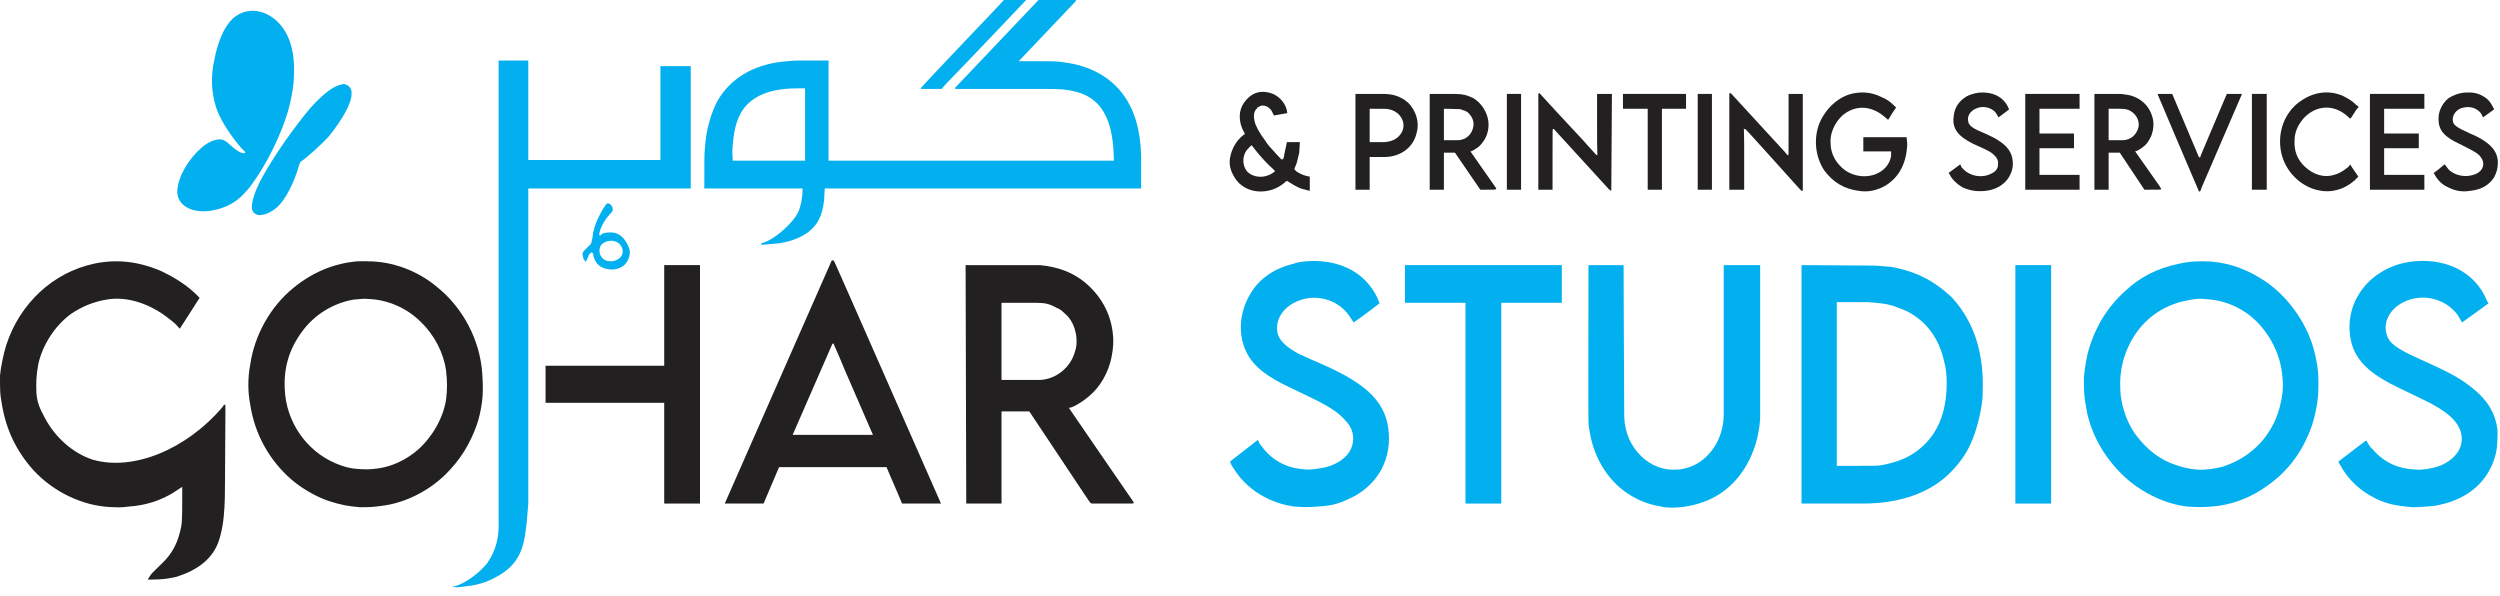 <?xml version="1.0" encoding="UTF-8"?> <svg xmlns="http://www.w3.org/2000/svg" xmlns:xlink="http://www.w3.org/1999/xlink" xml:space="preserve" shape-rendering="geometricPrecision" text-rendering="geometricPrecision" image-rendering="optimizeQuality" fill-rule="evenodd" clip-rule="evenodd" viewBox="0 0 197 47"> <g id="Layer_1">  <path fill="#02B0F0" d="M18.35,1.46 C19.36,0.55 20.82,0.67 21.91,1.75 C22.73,2.58 23.17,3.84 23.17,5.36 C23.17,6.38 23.13,6.86 22.93,7.79 C22.6,9.57 21.42,12.25 20.16,14.07 C19.35,15.3 18.62,15.96 17.68,16.32 C16.02,16.95 14.51,16.65 14.07,15.63 C13.88,15.16 13.96,14.6 14.31,13.73 C14.9,12.46 16.02,11.29 16.89,11.05 C17.21,10.95 17.54,10.96 17.72,11.1 L17.76,11.12 C17.82,11.15 17.85,11.17 18.16,11.44 C18.6,11.83 18.91,12.03 19.13,12.07 C19.26,12.07 19.29,12.07 19.33,12.03 L19.33,12.01 C19.33,11.98 19.33,11.98 18.99,11.64 C18.02,10.5 17.26,9.26 17,8.37 C16.64,7.17 16.61,5.96 16.89,4.72 C17.1,3.56 17.54,2.42 18.01,1.85 C18.07,1.74 18.12,1.68 18.25,1.56 L18.35,1.46 L18.35,1.46 z"></path> <path fill="#02B0F0" d="M27.12,6.62 C27.55,6.73 27.75,7.01 27.7,7.45 C27.7,8.12 26.99,9.42 25.9,10.76 C25.4,11.32 24.11,12.48 23.81,12.66 C23.75,12.69 23.74,12.71 23.72,12.72 C23.69,12.75 23.67,12.78 23.64,12.82 C23.63,12.86 23.61,12.9 23.56,13.05 C23.17,14.42 22.49,15.73 21.86,16.31 C21.44,16.68 21,16.9 20.59,16.94 C20.35,16.99 20.11,16.9 19.96,16.7 C19.66,16.35 19.97,15.21 20.72,13.87 C21.69,12.15 23.15,10.06 24.49,8.47 C25.47,7.39 26.3,6.77 26.87,6.67 C26.96,6.63 26.99,6.62 27.12,6.62 L27.12,6.62 z"></path> <path fill="#02B0F0" d="M52.04,5.21 L54.43,5.21 L54.43,14.85 L41.63,14.85 L41.63,39.68 L41.58,40.29 C41.52,41.11 41.48,41.47 41.43,41.77 C41.24,43.48 40.68,44.48 39.49,45.24 C38.6,45.8 37.72,46.11 36.71,46.2 L36.44,46.24 C35.99,46.29 35.99,46.29 35.83,46.26 L35.78,46.25 C35.71,46.25 35.69,46.24 35.69,46.2 L35.83,46.2 C36.61,46.01 37.82,45.13 38.41,44.35 C39.06,43.41 39.34,42.38 39.29,41.09 L39.29,4.77 L41.63,4.77 L41.63,12.61 L52.04,12.61 L52.04,5.21 L52.04,5.21 z"></path> <path fill="#02B0F0" d="M48.05,16.07 C48.25,16.21 48.34,16.5 48.25,16.65 L48.05,16.89 C47.63,17.32 47.22,18.1 47.22,18.5 C47.23,18.51 47.24,18.52 47.26,18.54 C47.28,18.58 47.29,18.58 47.32,18.55 L47.42,18.45 C47.51,18.38 47.72,18.33 47.97,18.32 C48.22,18.3 48.45,18.34 48.59,18.4 C49.02,18.55 49.41,19.03 49.61,19.67 C49.71,20.12 49.45,20.75 49.07,20.98 C48.46,21.41 47.48,21.29 47.03,20.74 C46.86,20.52 46.78,20.31 46.74,20.01 C46.71,19.96 46.7,19.94 46.69,19.93 C46.69,19.92 46.68,19.92 46.67,19.91 L46.64,19.91 C46.54,19.86 46.4,20.05 46.3,20.35 L46.15,20.64 C46.1,20.57 46.07,20.52 46.02,20.45 C45.96,20.37 45.96,20.37 45.96,20.3 C45.87,20.03 45.89,19.88 46.06,19.72 L46.35,19.43 C46.44,19.35 46.46,19.33 46.49,19.3 C46.55,19.25 46.58,19.2 46.6,19.11 C46.62,19.04 46.64,18.97 46.69,18.7 C46.73,18.2 46.91,17.62 47.18,17.09 C47.44,16.55 47.75,16.07 47.86,16.02 C47.93,16.02 47.98,16.03 48.05,16.07 L48.05,16.07 zM48.3,18.98 C47.9,18.94 47.51,19.09 47.32,19.38 C47.23,19.55 47.22,19.74 47.27,20.01 C47.42,20.39 47.7,20.59 48.1,20.59 C48.64,20.59 49.07,20.25 49.07,19.81 C49.07,19.39 48.74,19.04 48.3,18.98 L48.3,18.98 z"></path> <path fill="#02B0F0" d="M75.31,7.01 C75.29,7.01 75.26,7 75.25,6.97 C75.24,6.95 75.25,6.93 75.27,6.91 L81.74,0.1 L81.84,0 L84.76,0 L84.81,0.05 L80.28,4.82 C83.12,4.82 83.12,4.82 83.62,4.88 L83.88,4.92 C85.82,5.16 87.44,6.03 88.47,7.4 C89.39,8.62 89.87,10.23 89.92,12.27 L89.92,14.85 L64.99,14.85 L64.94,15.77 C64.8,16.98 64.46,17.67 63.73,18.26 C62.94,18.85 61.91,19.18 60.71,19.23 L60.17,19.28 L59.98,19.28 C59.93,19.23 59.98,19.18 60.13,19.13 C61.01,18.89 62.51,17.57 62.9,16.7 C63.1,16.3 63.24,15.57 63.24,14.95 L63.24,14.85 L55.5,14.85 C55.5,12.25 55.5,12.25 55.54,11.77 L55.56,11.49 C55.65,10.23 56.03,8.87 56.57,7.89 C57.59,6.19 59.28,5.16 61.54,4.87 L62.3,4.8 C62.62,4.77 62.62,4.77 63.68,4.77 L65.29,4.77 L65.29,12.66 L87.78,12.66 L87.73,11.64 C87.53,9.07 86.57,7.65 84.71,7.21 C84.01,7.04 83.62,7.01 82.37,7.01 L75.31,7.01 L75.31,7.01 zM62.9,6.96 C60.9,6.96 59.56,7.43 58.71,8.42 C58.16,9.07 57.84,10.05 57.74,11.44 L57.73,11.58 C57.7,11.92 57.7,11.92 57.73,12.44 L57.74,12.66 L63.44,12.66 L63.44,6.96 C63.39,6.96 63.34,6.96 63.29,6.96 L62.9,6.96 L62.9,6.96 z"></path> <path fill="#02B0F0" d="M80.86,0 C80.1,0.81 79.33,1.62 78.56,2.42 C77.26,3.79 75.95,5.16 74.63,6.52 L74.19,7.01 L72.59,7.01 L72.54,6.96 C72.73,6.76 72.91,6.56 73.1,6.35 C73.29,6.15 73.47,5.95 73.66,5.75 C74.45,4.92 75.23,4.09 76.02,3.26 C76.81,2.43 77.59,1.61 78.38,0.78 L79.11,0 L80.86,0 L80.86,0 z"></path> <path fill="#02B0F0" d="M102.48,20.64 C104.26,20.4 105.86,20.75 107.07,21.65 C107.77,22.18 108.36,22.96 108.66,23.76 L108.71,23.9 L107.96,24.47 C107.53,24.8 107.39,24.9 106.67,25.41 L106.28,24.83 C105.32,23.49 103.43,23.07 101.95,23.87 C100.98,24.39 100.48,25.31 100.67,26.24 C100.77,26.73 101.21,27.21 101.94,27.65 L102.04,27.71 C102.32,27.88 102.32,27.88 103.26,28.3 L104.27,28.74 C107.87,30.33 109.3,31.83 109.44,34.18 C109.59,36.46 108.37,38.41 106.23,39.34 C105.38,39.74 104.79,39.87 103.75,39.92 C103.11,39.97 102.82,39.97 102.04,39.92 C100.06,39.68 98.25,38.57 97.27,37 L97.16,36.84 C97.01,36.61 97.01,36.61 96.96,36.45 L96.93,36.37 L99.12,34.66 L99.2,34.83 C99.26,34.96 99.27,34.98 99.41,35.15 C100.15,36.18 101.22,36.81 102.48,36.95 C102.98,37.03 103.3,37.02 104.09,36.89 C105.3,36.7 106.24,36.04 106.52,35.2 C106.78,34.48 106.59,33.71 106.03,33.15 C105.49,32.52 104.76,32.03 103.16,31.26 L101.12,30.28 C99.42,29.41 98.54,28.59 98.09,27.46 C97.56,26.14 97.71,24.54 98.49,23.22 C99.17,22.01 100.33,21.18 101.9,20.79 C102.1,20.72 102.17,20.7 102.36,20.66 L102.48,20.64 L102.48,20.64 z"></path> <path fill="#02B0F0" d="M123.07,20.89 L123.07,23.86 L118.3,23.86 L118.3,39.68 L115.48,39.68 L115.48,23.86 L110.71,23.86 L110.71,20.89 L123.07,20.89 L123.07,20.89 z"></path> <path fill="#02B0F0" d="M132.32,37 C133.39,36.85 134.22,36.37 134.9,35.49 C135.51,34.68 135.83,33.7 135.83,32.62 L135.83,20.89 L138.7,20.89 L138.7,32.96 C138.65,33.82 138.45,34.79 138.17,35.49 C137.42,37.48 136.04,38.91 134.22,39.56 C133.24,39.92 132.12,40.07 131.16,39.97 C130.02,39.77 129.44,39.58 128.58,39.09 C126.83,38.08 125.61,36.19 125.26,33.98 L125.23,33.8 C125.16,33.46 125.16,33.46 125.16,30.87 L125.17,20.89 L127.94,20.89 L127.95,24.1 C127.95,25.56 127.96,27.02 127.97,28.48 C127.97,29.94 127.98,31.4 127.99,32.86 C128.04,34.07 128.48,35.11 129.31,35.93 C130.08,36.7 131.14,37.1 132.18,37 C132.23,37 132.28,37 132.32,37 L132.32,37 z"></path> <path fill="#02B0F0" d="M153.74,23.37 C154.84,24.51 155.65,26.08 155.98,27.7 C156.22,28.86 156.28,29.77 156.23,31.26 C156.18,32.05 155.93,33.24 155.6,34.18 C155.22,35.27 154.79,36.01 154.04,36.86 C152.79,38.3 151.04,39.19 148.78,39.54 C148.18,39.63 147.55,39.68 146.78,39.68 L141.96,39.68 L141.96,20.89 L147.71,20.93 C147.87,20.93 148.06,20.95 148.51,20.99 C148.83,21.02 148.94,21.03 149.02,21.03 C150.61,21.31 151.89,21.87 153.06,22.79 C153.16,22.86 153.23,22.93 153.4,23.08 C153.57,23.23 153.65,23.29 153.74,23.37 L153.74,23.37 zM150.29,24.54 C150.12,24.45 149.93,24.38 149.47,24.21 L149.17,24.1 C148.66,23.94 148.2,23.88 147.17,23.81 L144.74,23.81 L144.74,36.71 L145.23,36.71 C147.72,36.71 147.72,36.71 148.06,36.68 L148.24,36.66 C149.65,36.4 150.58,35.98 151.41,35.25 C152.38,34.42 153.01,33.25 153.26,31.84 C153.35,31.4 153.4,30.74 153.4,30.18 C153.4,29.49 153.34,28.98 153.21,28.53 C152.82,26.7 151.82,25.33 150.29,24.54 L150.29,24.54 z"></path> <path fill="#02B0F0" d="M161.63,20.89 L161.63,39.68 L158.81,39.68 L158.81,20.89 L161.63,20.89 L161.63,20.89 z"></path> <path fill="#02B0F0" d="M173.61,20.59 C175.21,20.59 176.76,21.06 178.18,21.96 C179.75,22.91 181.13,24.54 181.93,26.39 C182.27,27.19 182.46,27.92 182.61,28.87 C182.7,29.48 182.72,30.27 182.66,31.21 C182.62,31.82 182.4,32.88 182.18,33.54 C181.45,35.59 180.33,37.1 178.67,38.27 C177.35,39.24 175.79,39.82 174.24,39.92 C173.41,39.97 173.32,39.97 172.39,39.92 C170.55,39.73 168.51,38.71 167.1,37.27 C165.6,35.74 164.64,33.89 164.36,31.94 C164.24,31.32 164.21,30.87 164.21,29.75 C164.27,29.01 164.43,28.09 164.59,27.55 C165.13,25.71 166.1,24.15 167.47,22.93 C168.6,21.85 169.99,21.14 171.66,20.79 C172.35,20.64 172.79,20.59 173.51,20.59 L173.61,20.59 L173.61,20.59 zM173.66,23.56 L173.71,23.56 C173.29,23.52 173.04,23.54 172.44,23.66 C170.67,23.96 169.17,24.94 168.2,26.43 C167.37,27.71 166.99,29.17 167.08,30.72 C167.13,31.9 167.55,33.17 168.2,34.13 C169.17,35.45 170.2,36.24 171.51,36.66 C172.21,36.91 173.09,37.05 173.66,37.01 C174.5,36.95 175.08,36.83 175.6,36.61 C177.76,35.78 179.31,33.92 179.74,31.65 C179.93,30.8 179.94,30.08 179.78,29.11 C179.5,27.37 178.43,25.65 177.03,24.67 C176.04,23.98 174.93,23.61 173.66,23.56 L173.66,23.56 z"></path> <path fill="#02B0F0" d="M189.87,20.64 L189.82,20.64 C191.14,20.45 192.36,20.59 193.43,21.07 C194.63,21.61 195.51,22.53 196,23.76 L196.1,23.9 L195.15,24.59 C194.77,24.87 194.39,25.14 194.01,25.41 L193.67,24.83 C192.64,23.42 190.64,23.03 189.14,23.95 C188.23,24.51 187.79,25.49 188.07,26.34 C188.25,27.04 188.83,27.47 190.71,28.31 C192.69,29.21 193.28,29.5 194.1,30.04 C195.65,31.09 196.45,32.12 196.73,33.45 C196.83,33.92 196.83,34.05 196.78,34.91 C196.78,35.45 196.58,36.23 196.29,36.81 C195.52,38.45 193.93,39.53 191.77,39.87 C191.34,39.92 190.51,39.97 190.16,39.97 C188.78,39.86 188.05,39.7 187.23,39.3 C185.99,38.69 185.03,37.8 184.42,36.66 C184.34,36.56 184.31,36.51 184.3,36.44 L184.27,36.37 L186.31,34.81 C186.33,34.79 186.35,34.78 186.39,34.76 C186.43,34.74 186.44,34.73 186.46,34.71 L186.66,35.04 C186.77,35.22 186.77,35.22 186.95,35.39 C187.83,36.42 188.95,36.95 190.36,37 C190.85,37.05 191.67,36.92 192.25,36.71 C193.56,36.18 194.21,35.16 193.92,34.08 C193.66,33.14 192.77,32.36 190.95,31.49 L189.1,30.6 C186.99,29.59 185.97,28.72 185.44,27.46 C184.93,26.13 185.08,24.48 185.83,23.27 C186.63,21.88 188.16,20.88 189.87,20.64 L189.87,20.64 z"></path> <path fill="#222020" d="M14.17,25.9 L14.08,25.81 C13.79,25.48 13.79,25.48 13.53,25.28 L13.39,25.17 C11.82,23.9 9.97,23.32 8.37,23.61 C7.32,23.8 6.49,24.14 5.6,24.73 C4.35,25.65 3.36,27.15 3.02,28.68 C2.87,29.49 2.83,30.12 2.87,30.96 C2.92,31.64 3.09,32.13 3.55,32.96 C4.38,34.51 5.78,35.73 7.3,36.22 C10.46,37.14 14.65,35.45 17.53,32.08 L17.62,31.94 C17.65,31.91 17.69,31.89 17.72,31.89 L17.74,31.89 C17.77,31.89 17.77,31.89 17.75,34.52 L17.73,37.93 C17.72,39.34 17.72,39.34 17.68,40.09 L17.67,40.16 L17.63,40.7 C17.58,41.29 17.43,42.07 17.28,42.5 C16.86,43.91 15.69,44.92 13.83,45.47 C13.24,45.61 12.67,45.67 11.93,45.67 L11.64,45.67 C11.71,45.57 11.73,45.53 11.76,45.48 L11.83,45.37 C11.95,45.19 12,45.14 12.28,44.87 L12.76,44.4 C13.47,43.73 13.92,42.96 14.17,41.97 C14.34,41.35 14.36,41.1 14.36,39.29 L14.36,38.36 L13.53,38.9 C12.44,39.52 11.43,39.82 10.13,39.92 C9.58,39.99 9.33,39.99 8.6,39.95 L8.23,39.92 C6.02,39.68 3.83,38.49 2.38,36.76 C1.12,35.24 0.39,33.59 0.1,31.55 C0.01,31.08 0,30.83 0,29.6 C0.06,28.93 0.28,27.86 0.5,27.17 C1.57,23.9 4.19,21.47 7.4,20.78 C9.16,20.41 10.82,20.58 12.61,21.32 C13.88,21.91 14.9,22.6 15.63,23.37 L15.73,23.47 L14.17,25.9 L14.17,25.9 z"></path> <path fill="#222020" d="M28.97,20.59 C30.93,20.59 32.92,21.33 34.47,22.64 C36.5,24.28 37.82,26.81 38,29.41 C38.07,30.35 38.06,31.13 37.98,31.69 C37.87,32.45 37.76,32.91 37.58,33.45 C37.03,35.01 36.28,36.21 35.15,37.34 C33.77,38.72 31.82,39.68 29.99,39.87 C29.48,39.95 29.07,39.97 28.38,39.97 C27.36,39.88 26.98,39.81 25.9,39.48 C24.88,39.13 23.77,38.48 22.97,37.79 C21.21,36.27 20.06,34.17 19.72,31.89 C19.52,30.87 19.52,29.75 19.72,28.72 C20.05,26.41 21.31,24.17 23.09,22.71 C24.63,21.44 26.34,20.74 28.19,20.59 L28.97,20.59 L28.97,20.59 zM29.02,23.56 C28.74,23.53 28.52,23.54 27.97,23.6 L27.85,23.61 C26.22,23.9 24.75,24.81 23.78,26.16 C22.78,27.53 22.35,28.99 22.44,30.67 C22.54,33.22 24.12,35.52 26.44,36.51 C27.09,36.78 27.56,36.91 28.14,36.95 C28.82,37 29.16,37 29.8,36.91 C30.9,36.76 32.02,36.23 32.92,35.45 C34.08,34.42 34.91,32.96 35.15,31.5 C35.25,30.67 35.25,30.04 35.15,29.21 C34.96,27.8 34.22,26.38 33.15,25.36 C32.06,24.27 30.55,23.61 29.02,23.56 L29.02,23.56 z"></path> <path fill="#222020" d="M52.34,20.89 L55.16,20.89 L55.16,39.68 L52.34,39.68 L52.34,31.74 L42.99,31.74 L42.99,28.82 L52.34,28.82 L52.34,20.89 L52.34,20.89 z"></path> <path fill="#222020" d="M74.15,39.68 L71.08,39.68 C70.81,39.04 70.68,38.71 70.47,38.24 C70.26,37.77 70.13,37.45 69.86,36.81 L61.39,36.81 L60.17,39.68 L57.11,39.68 L65.53,20.55 C65.58,20.5 65.63,20.5 65.67,20.55 C65.68,20.55 65.68,20.54 65.68,20.53 C65.7,20.5 65.7,20.5 66.77,22.92 L74.15,39.68 L74.15,39.68 zM66.55,29.11 C66.23,28.33 66.2,28.27 65.98,27.76 L65.72,27.17 L65.69,27.08 C65.68,27.06 65.67,27.06 65.67,27.07 L65.64,27.07 L65.62,27.08 L65.58,27.12 L62.46,34.27 L68.79,34.27 L66.55,29.11 L66.55,29.11 z"></path> <path fill="#222020" d="M85.83,31.21 C85.41,31.57 84.83,31.95 84.47,32.08 C84.4,32.12 84.33,32.13 84.22,32.13 L86.35,35.24 C88,37.64 87.59,37.04 89.24,39.44 C89.34,39.58 89.34,39.58 89.34,39.63 C89.29,39.68 89.29,39.68 89.09,39.68 L86.03,39.68 L85.97,39.65 C85.89,39.6 85.89,39.6 85.39,38.85 L81.11,32.42 L78.92,32.42 L78.92,39.68 L76.14,39.68 L76.09,20.89 L81.94,20.89 C83.42,21.04 84.51,21.46 85.49,22.25 C86.75,23.31 87.49,24.64 87.68,26.19 C87.77,26.82 87.74,27.39 87.58,28.19 C87.33,29.38 86.69,30.49 85.83,31.21 L85.83,31.21 zM83.88,24.68 C83.67,24.47 83.47,24.33 83.25,24.25 C82.69,23.94 82.34,23.86 81.59,23.86 L78.92,23.86 L78.92,29.94 L81.94,29.94 C83.21,29.89 84.37,28.96 84.71,27.7 C84.84,27.32 84.86,27 84.81,26.48 C84.7,25.71 84.39,25.1 83.88,24.68 L83.88,24.68 z"></path> <path fill="#222020" d="M99.07,8.47 L99.07,8.52 C98.78,8.76 98.73,9.2 98.93,9.79 C99.15,10.29 99.27,10.49 99.71,11.1 C99.9,11.4 100.07,11.6 100.64,12.21 L100.92,12.51 C100.98,12.57 101.02,12.59 101.02,12.56 C101.13,12.56 101.17,12.47 101.21,12.12 C101.25,11.91 101.27,11.81 101.31,11.66 C101.35,11.51 101.37,11.41 101.41,11.2 L102.43,11.2 L102.38,12.03 C102.23,12.7 102.16,12.97 102.04,13.19 C102.04,13.21 102.04,13.23 102.02,13.27 C102,13.3 101.99,13.32 101.99,13.34 L102.19,13.53 C102.51,13.74 102.84,13.86 103.21,13.92 L103.21,15.04 L102.87,14.95 C102.44,14.86 102.25,14.77 101.51,14.31 C101.42,14.23 101.39,14.24 101.26,14.36 C101.05,14.57 100.56,14.86 100.24,14.95 C98.94,15.35 97.7,14.87 97.17,13.78 C96.92,13.32 96.84,12.84 96.94,12.37 C97.08,11.67 97.43,11.09 97.95,10.66 L98.1,10.56 C97.85,10.06 97.85,10.06 97.79,9.86 L97.76,9.74 C97.56,8.91 97.8,8.18 98.44,7.64 C98.86,7.27 99.39,7.15 100,7.3 C100.68,7.45 101.26,8.03 101.41,8.71 C101.41,8.84 101.42,8.87 101.46,8.91 L100.39,9.1 L100.19,8.71 C99.95,8.37 99.56,8.23 99.27,8.37 C99.12,8.47 99.12,8.47 99.07,8.47 L99.07,8.47 zM98.93,11.83 L98.63,11.44 C98.46,11.59 98.4,11.65 98.34,11.73 C98.3,11.77 98.28,11.79 98.24,11.83 C97.87,12.35 97.89,13.08 98.29,13.53 C98.78,14.02 99.66,14.07 100.29,13.63 L100.48,13.49 C100.44,13.44 100.39,13.39 100.34,13.34 C99.82,12.87 99.44,12.46 98.93,11.83 L98.93,11.83 z"></path> <path fill="#222020" d="M110.95,8.08 C111.6,8.73 111.87,9.66 111.63,10.47 C111.39,11.57 110.44,12.32 109.2,12.37 L107.93,12.37 L107.93,14.95 L106.81,14.95 L106.81,7.4 L108.91,7.4 C109.68,7.4 110.13,7.52 110.71,7.89 C110.81,7.99 110.88,8.05 110.95,8.08 L110.95,8.08 zM110.17,8.96 C109.93,8.77 109.7,8.66 109.49,8.62 L109.39,8.6 C109.23,8.57 109.23,8.57 107.93,8.57 L107.93,11.2 L109.1,11.2 C109.79,11.15 110.27,10.85 110.51,10.32 C110.7,9.85 110.58,9.36 110.17,8.96 L110.17,8.96 z"></path> <path fill="#222020" d="M116.6,11.49 C116.49,11.6 116.27,11.75 116.11,11.83 L116.04,11.87 C115.96,11.92 115.93,11.93 115.87,11.93 C116.21,12.41 116.55,12.9 116.89,13.39 C117.23,13.88 117.57,14.36 117.91,14.85 C117.91,14.88 117.89,14.9 117.86,14.9 L117.85,14.91 C117.83,14.95 117.83,14.95 116.74,14.95 L116.65,14.95 L114.65,12.03 L113.78,12.03 L113.78,14.95 L112.66,14.95 L112.66,7.4 L114.51,7.4 C115.23,7.4 115.58,7.48 116.11,7.74 C116.74,8.13 117.18,8.81 117.28,9.54 C117.37,10.27 117.13,10.96 116.6,11.49 L116.6,11.49 zM115.72,8.91 C115.63,8.81 115.43,8.71 115.24,8.67 L115.18,8.64 C115.08,8.6 115.08,8.6 114.73,8.59 L113.78,8.57 L113.78,11.05 L114.94,11.05 C115.49,11 115.92,10.65 116.06,10.13 C116.2,9.71 116.08,9.27 115.72,8.91 L115.72,8.91 z"></path> <path fill="#222020" d="M119.86,7.4 L119.86,14.95 L118.74,14.95 L118.74,7.4 L119.86,7.4 L119.86,7.4 z"></path> <path fill="#222020" d="M121.32,7.35 L122.74,8.9 C123.52,9.74 123.32,9.53 124.1,10.36 C124.7,11 124.81,11.12 125.17,11.53 L125.8,12.22 L125.85,12.22 C125.85,12.22 125.86,12.22 125.86,12.23 C125.87,12.24 125.87,12.24 125.87,12.11 C125.85,11.61 125.85,10.98 125.85,10.08 L125.85,7.4 L127.02,7.4 L126.97,15 C126.97,15.03 126.97,15.03 126.96,15.03 C126.96,15.03 126.95,15.03 126.92,15 C126.87,15 126.87,15 126.77,14.9 L122.49,10.22 C122.49,10.2 122.47,10.17 122.45,10.16 C122.43,10.15 122.41,10.16 122.39,10.18 C122.39,10.18 122.38,10.17 122.38,10.17 C122.34,10.15 122.34,10.15 122.34,11.78 L122.34,14.95 L121.22,14.95 L121.22,7.4 C121.23,7.39 121.24,7.38 121.26,7.36 C121.28,7.32 121.29,7.32 121.32,7.35 L121.32,7.35 z"></path> <path fill="#222020" d="M132.86,7.4 L132.86,8.57 L130.96,8.57 L130.96,14.95 L129.84,14.95 L129.84,8.57 L127.89,8.57 L127.89,7.4 L132.86,7.4 L132.86,7.4 z"></path> <path fill="#222020" d="M134.9,7.4 L134.9,14.95 L133.78,14.95 L133.78,7.4 L134.9,7.4 L134.9,7.4 z"></path> <path fill="#222020" d="M136.36,7.35 L136.38,7.35 C136.39,7.34 136.39,7.34 136.78,7.77 L140.65,11.98 C140.78,12.14 140.81,12.17 140.83,12.2 C140.85,12.21 140.86,12.22 140.87,12.22 L140.89,12.22 C140.9,12.22 140.9,12.22 140.91,12.23 C140.94,12.25 140.94,12.25 140.94,10.47 L140.94,7.4 L142.06,7.4 L142.06,15 C142.06,15.02 142.04,15.04 142.01,15.04 L142,15.05 C141.97,15.07 141.75,14.84 140.64,13.59 C140.16,13.05 139.67,12.51 139.19,11.98 C138.7,11.44 138.21,10.91 137.73,10.37 L137.58,10.22 C137.51,10.15 137.47,10.14 137.44,10.18 C137.43,10.18 137.43,10.17 137.42,10.17 C137.41,10.16 137.41,10.16 137.42,10.25 C137.43,10.59 137.44,11.02 137.44,11.64 L137.44,14.95 L136.27,14.95 L136.27,7.4 C136.27,7.37 136.28,7.35 136.3,7.34 C136.32,7.33 136.34,7.33 136.36,7.35 L136.36,7.35 z"></path> <path fill="#222020" d="M144.79,9.54 C144.4,10.09 144.21,10.72 144.25,11.25 C144.25,11.95 144.52,12.59 145.03,13.1 C145.7,13.82 146.82,14.08 147.76,13.74 C148.46,13.48 148.93,12.93 149.02,12.27 L149.02,11.93 L146.83,11.93 L146.83,10.81 L150.24,10.81 L150.29,11.34 C150.24,12.99 149.52,14.21 148.24,14.8 C147.63,15.06 147.05,15.14 146.49,15.04 C145.34,14.9 144.46,14.38 143.76,13.44 C143.04,12.37 142.89,10.91 143.38,9.69 C143.87,8.55 144.81,7.69 145.86,7.4 C146.73,7.19 147.5,7.27 148.24,7.64 C148.61,7.78 148.95,8.01 149.27,8.33 C149.31,8.37 149.36,8.42 149.41,8.47 C149.37,8.54 149.35,8.58 149.3,8.64 C149.19,8.79 149.08,8.95 148.88,9.3 C148.86,9.32 148.85,9.33 148.83,9.37 C148.81,9.41 148.8,9.43 148.78,9.44 L148.44,9.15 C147.38,8.29 146.16,8.27 145.18,9.1 C144.98,9.3 144.91,9.38 144.79,9.54 L144.79,9.54 z"></path> <path fill="#222020" d="M155.94,7.3 C156.95,7.21 157.78,7.59 158.18,8.33 L158.32,8.62 L157.49,9.25 L157.25,8.86 C156.91,8.47 156.28,8.32 155.79,8.52 C155.24,8.72 154.97,9.17 155.11,9.64 C155.21,9.95 155.51,10.15 156.42,10.52 C158.07,11.24 158.66,11.92 158.61,13.05 C158.51,14.04 157.77,14.8 156.72,15 C155.97,15.14 155.28,15.06 154.62,14.75 C154.16,14.47 153.82,14.12 153.65,13.78 C153.63,13.76 153.62,13.74 153.6,13.7 C153.58,13.67 153.57,13.65 153.55,13.63 L154.47,12.95 L154.52,13.07 C154.56,13.18 154.56,13.18 154.72,13.34 C155.28,13.91 156.22,14.05 156.91,13.68 C157.25,13.53 157.44,13.29 157.44,13 C157.49,12.62 157.36,12.37 156.91,12.03 L156.87,12 C156.55,11.81 156.27,11.68 155.5,11.34 C154.29,10.74 153.85,10.15 153.94,9.25 C153.99,8.53 154.32,7.99 154.96,7.6 C155.24,7.45 155.58,7.35 155.94,7.3 L155.94,7.3 z"></path> <path fill="#222020" d="M160.71,10.52 L163.43,10.52 L163.43,11.68 L160.71,11.68 L160.71,13.78 L163.87,13.78 L163.87,14.95 L159.59,14.95 L159.59,7.4 L163.87,7.4 L163.87,8.57 L160.71,8.57 L160.71,10.52 L160.71,10.52 z"></path> <path fill="#222020" d="M168.98,11.49 C168.87,11.6 168.66,11.75 168.5,11.83 C168.47,11.85 168.45,11.86 168.38,11.88 C168.31,11.9 168.29,11.91 168.25,11.93 L170.2,14.7 C170.23,14.77 170.26,14.82 170.29,14.86 C170.3,14.87 170.3,14.87 170.3,14.9 C170.29,14.9 170.29,14.91 170.29,14.91 C170.27,14.95 170.27,14.95 168.98,14.95 L167.04,12.03 L166.16,12.03 L166.16,14.95 L165.04,14.95 L165.04,7.4 C167.17,7.4 167.17,7.4 167.37,7.43 L167.47,7.45 C168.46,7.55 169.28,8.19 169.57,9.1 C169.75,9.6 169.73,10.13 169.52,10.71 C169.29,11.16 169.17,11.34 168.98,11.49 L168.98,11.49 zM168.11,8.91 C167.78,8.63 167.55,8.57 166.94,8.57 L166.16,8.57 L166.16,11.05 L167.33,11.05 C167.86,11 168.25,10.71 168.45,10.22 C168.64,9.79 168.5,9.25 168.11,8.91 L168.11,8.91 z"></path> <path fill="#222020" d="M173.36,12.37 L173.39,12.36 C173.4,12.36 173.41,12.36 173.41,12.35 C173.41,12.34 173.41,12.32 173.41,12.27 L175.41,7.55 C175.45,7.51 175.46,7.48 175.46,7.4 L176.67,7.4 L173.56,14.61 C173.49,14.76 173.46,14.84 173.44,14.92 C173.43,14.95 173.43,14.96 173.41,15 C173.41,15.04 173.36,15.09 173.32,15.09 C173.27,15.09 173.27,15.09 173.22,14.95 C172.22,12.61 172.47,13.19 171.47,10.85 L170.01,7.4 L171.17,7.4 L173.27,12.37 C173.27,12.39 173.28,12.4 173.3,12.4 C173.32,12.4 173.34,12.39 173.36,12.37 L173.36,12.37 z"></path> <path fill="#222020" d="M178.62,7.4 L178.62,14.95 L177.45,14.95 L177.45,7.4 L178.62,7.4 L178.62,7.4 z"></path> <path fill="#222020" d="M184.91,9.1 C183.88,8.22 182.56,8.28 181.59,9.25 C181.06,9.83 180.81,10.42 180.81,11.1 C180.77,11.91 181.04,12.6 181.64,13.15 C182.33,13.79 183.16,14.02 183.93,13.78 C184.28,13.69 184.67,13.47 185.05,13.15 C185.12,13.07 185.16,13.03 185.19,12.95 L185.24,13.03 C185.31,13.15 185.31,13.15 185.6,13.57 L185.78,13.83 C185.78,13.85 185.78,13.86 185.8,13.88 C185.82,13.89 185.83,13.91 185.83,13.92 L185.54,14.22 C184.69,14.96 183.67,15.23 182.62,14.98 C181.2,14.65 180.04,13.43 179.75,11.98 C179.45,10.46 179.99,8.95 181.14,8.07 C182.23,7.25 183.45,7.06 184.61,7.55 C185.11,7.8 185.4,7.99 185.68,8.28 C185.72,8.3 185.74,8.31 185.78,8.35 C185.82,8.39 185.84,8.4 185.88,8.42 C185.7,8.6 185.7,8.6 185.56,8.83 C185.45,9 185.38,9.11 185.29,9.25 L185.19,9.35 L184.91,9.1 L184.91,9.1 z"></path> <path fill="#222020" d="M187.87,10.52 L190.6,10.52 L190.6,11.68 L187.87,11.68 L187.87,13.78 L191.04,13.78 L191.04,14.95 L186.75,14.95 L186.75,7.4 L191.04,7.4 L191.04,8.57 L187.87,8.57 L187.87,10.52 L187.87,10.52 z"></path> <path fill="#222020" d="M194.15,7.3 C194.79,7.25 195.21,7.32 195.61,7.55 C195.97,7.73 196.23,8 196.44,8.42 L196.54,8.62 L195.66,9.25 L195.52,8.96 C195.19,8.49 194.57,8.32 193.96,8.52 C193.53,8.66 193.23,9.1 193.28,9.49 C193.32,9.86 193.51,10 194.64,10.52 C195.43,10.84 196.03,11.23 196.39,11.64 C196.68,11.98 196.83,12.37 196.83,12.8 C196.83,13.24 196.76,13.53 196.54,13.97 C196.12,14.61 195.5,14.95 194.64,15.04 C194.02,15.14 193.48,15.05 192.89,14.75 C192.46,14.56 192.12,14.23 191.86,13.78 C191.85,13.74 191.83,13.72 191.82,13.7 C191.8,13.69 191.79,13.67 191.77,13.63 C192.1,13.39 192.16,13.35 192.33,13.2 L192.64,12.95 C192.76,13.11 192.81,13.18 192.87,13.25 C192.91,13.3 192.94,13.33 192.98,13.39 C193.53,13.88 194.36,14.01 195.07,13.72 C195.66,13.48 195.86,12.9 195.51,12.42 C195.3,12.11 195.13,12 193.81,11.34 C192.63,10.8 192.16,10.26 192.16,9.44 C192.11,8.84 192.43,8.15 192.94,7.74 C193.34,7.49 193.73,7.35 194.15,7.3 L194.15,7.3 z"></path> </g> </svg> 